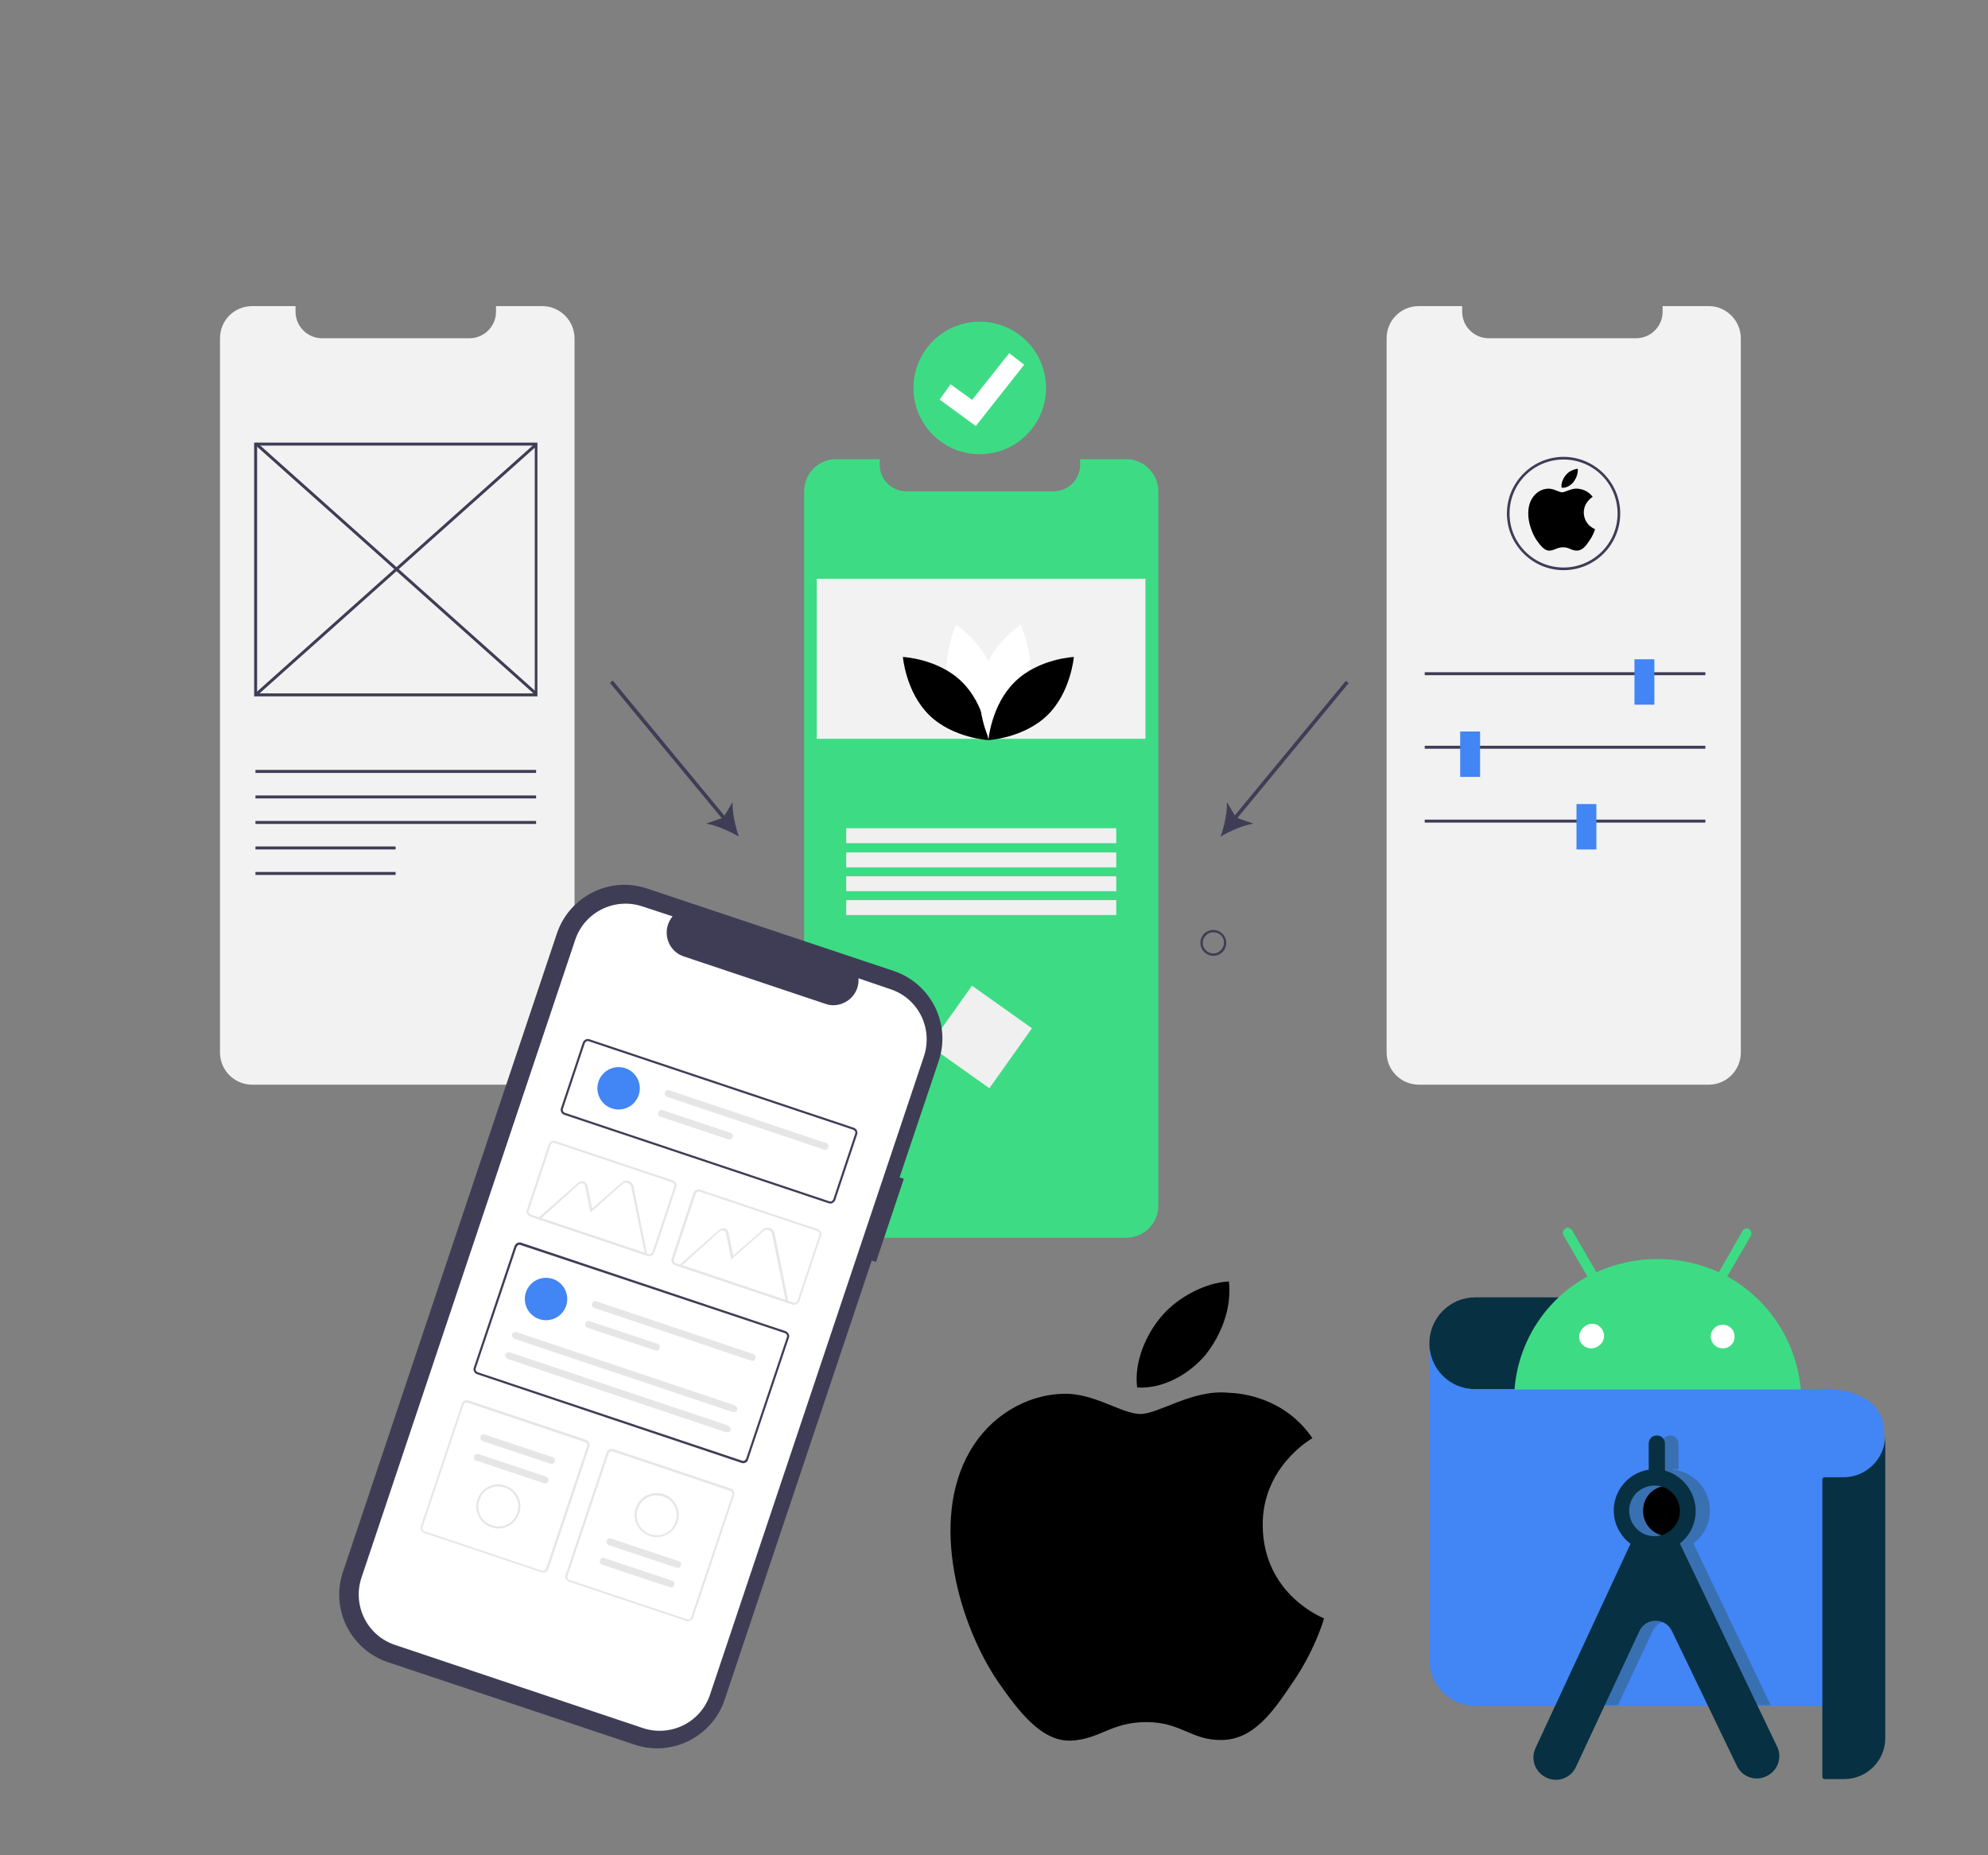 <?xml version="1.0" encoding="utf-8"?>
<!-- Generator: Adobe Illustrator 25.0.0, SVG Export Plug-In . SVG Version: 6.00 Build 0)  -->
<svg version="1.1" id="Layer_1" xmlns="http://www.w3.org/2000/svg" xmlns:xlink="http://www.w3.org/1999/xlink" x="0px" y="0px"
	 viewBox="0 0 600 560" style="enable-background:new 0 0 600 560;" xml:space="preserve">
<rect x="0" y="0" width="600" height="560" fill="#808080" stroke="none"/>
<path style="fill:#3F3D56;" d="M366.2,288.5c-2.1,0-3.9-1.7-3.9-3.9s1.7-3.9,3.9-3.9c2.1,0,3.9,1.7,3.9,3.9
	C370.1,286.8,368.4,288.5,366.2,288.5z M366.2,281.4c-1.8,0-3.2,1.5-3.2,3.2c0,1.8,1.5,3.2,3.2,3.2s3.2-1.5,3.2-3.2l0,0
	C369.5,282.8,368,281.4,366.2,281.4L366.2,281.4z"/>
<g>
	<path style="fill:#3DDC84;" d="M349.6,148.3v215.6c0,5.3-4.3,9.7-9.7,9.7h-87.5c-5.3,0-9.7-4.3-9.7-9.7c0,0,0,0,0,0V148.3
		c0-5.4,4.3-9.7,9.7-9.7c0,0,0,0,0,0h13.1v1.7c0,4.4,3.6,8,8,8h44.5c4.4,0,8-3.6,8-8v-1.7h14C345.2,138.6,349.6,143,349.6,148.3
		C349.6,148.3,349.6,148.3,349.6,148.3z"/>
	<rect x="246.5" y="174.7" style="fill:#F2F2F2;" width="99.2" height="48.3"/>
	<path style="fill:#FFFFFF;" d="M286.5,207.8c2.6,9.6,11.5,15.5,11.5,15.5s4.7-9.6,2.1-19.2s-11.5-15.5-11.5-15.5
		S283.9,198.2,286.5,207.8z"/>
	<path d="M290.3,205.8c7.1,6.9,8,17.6,8,17.6s-10.7-0.6-17.8-7.5c-7.1-6.9-8-17.6-8-17.6S283.2,198.8,290.3,205.8z"/>
	<path style="fill:#FFFFFF;" d="M310.1,207.8c-2.6,9.6-11.5,15.5-11.5,15.5s-4.7-9.6-2.1-19.2c2.6-9.6,11.5-15.5,11.5-15.5
		S312.7,198.2,310.1,207.8z"/>
	<path d="M306.3,205.8c-7.1,6.9-8,17.6-8,17.6s10.7-0.6,17.8-7.5c7.1-6.9,8-17.6,8-17.6S313.4,198.8,306.3,205.8z"/>
	<rect x="255.4" y="250" style="fill:#F0F0F0;" width="81.5" height="4.5"/>
	<rect x="255.4" y="257.3" style="fill:#F0F0F0;" width="81.5" height="4.5"/>
	<rect x="255.4" y="264.5" style="fill:#F0F0F0;" width="81.5" height="4.5"/>
	<rect x="255.4" y="271.7" style="fill:#F0F0F0;" width="81.5" height="4.5"/>
	
		<rect x="285" y="301.7" transform="matrix(0.579 -0.815 0.815 0.579 -130.39 373.209)" style="fill:#F0F0F0;" width="22.2" height="22.2"/>
	<path style="fill:#F2F2F2;" d="M173.4,102.1v215.6c0,5.3-4.3,9.7-9.7,9.7H76.1c-5.3,0-9.7-4.3-9.7-9.7c0,0,0,0,0,0V102.1
		c0-5.4,4.3-9.7,9.7-9.7c0,0,0,0,0,0h13.1v1.7c0,4.4,3.6,8,8,8h44.5c4.4,0,8-3.6,8-8v-1.7h14C169,92.4,173.4,96.8,173.4,102.1
		C173.4,102.1,173.4,102.1,173.4,102.1z"/>
	<path style="fill:#3F3D56;" d="M162.3,210.2H76.7v-76.6h85.5V210.2z M77.6,209.3h83.8v-74.8H77.6L77.6,209.3z"/>
	
		<rect x="119.1" y="115.1" transform="matrix(0.666 -0.746 0.746 0.666 -88.285 146.405)" style="fill:#3F3D56;" width="0.9" height="113.6"/>
	
		<rect x="62.7" y="171.4" transform="matrix(0.746 -0.666 0.666 0.746 -84.142 123.364)" style="fill:#3F3D56;" width="113.6" height="0.9"/>
	<rect x="77.1" y="232.4" style="fill:#3F3D56;" width="84.7" height="0.9"/>
	<rect x="77.1" y="240.1" style="fill:#3F3D56;" width="84.7" height="0.9"/>
	<rect x="77.1" y="247.8" style="fill:#3F3D56;" width="84.7" height="0.9"/>
	<rect x="77.1" y="255.5" style="fill:#3F3D56;" width="42.3" height="0.9"/>
	<rect x="77.1" y="263.2" style="fill:#3F3D56;" width="42.3" height="0.9"/>
	<path style="fill:#F2F2F2;" d="M525.4,102.1v215.6c0,5.3-4.3,9.7-9.7,9.7h-87.5c-5.3,0-9.7-4.3-9.7-9.7c0,0,0,0,0,0V102.1
		c0-5.4,4.3-9.7,9.7-9.7c0,0,0,0,0,0h13.1v1.7c0,4.4,3.6,8,8,8h44.5c4.4,0,8-3.6,8-8v-1.7h14C521,92.4,525.4,96.8,525.4,102.1
		C525.4,102.1,525.4,102.1,525.4,102.1z"/>
	<rect x="430" y="202.9" style="fill:#3F3D56;" width="84.7" height="0.9"/>
	<rect x="430" y="225.1" style="fill:#3F3D56;" width="84.7" height="0.9"/>
	<rect x="430" y="247.4" style="fill:#3F3D56;" width="84.7" height="0.9"/>
	<rect x="493.3" y="199" style="fill:#4285F4;" width="6" height="13.7"/>
	<rect x="440.7" y="220.8" style="fill:#4285F4;" width="6" height="13.7"/>
	<rect x="475.8" y="242.7" style="fill:#4285F4;" width="6" height="13.7"/>
	<path style="fill:#3F3D56;" d="M471.9,172.1c-9.4,0-17.1-7.7-17.1-17.1s7.7-17.1,17.1-17.1c9.4,0,17.1,7.7,17.1,17.1c0,0,0,0,0,0
		C489,164.4,481.4,172.1,471.9,172.1z M471.9,138.7c-9,0-16.3,7.3-16.3,16.3c0,9,7.3,16.3,16.3,16.3c9,0,16.3-7.3,16.3-16.3
		C488.2,146,480.9,138.7,471.9,138.7L471.9,138.7z"/>
	
		<rect x="201.1" y="199.7" transform="matrix(0.771 -0.637 0.637 0.771 -98.156 180.273)" style="fill:#3F3D56;" width="1.1" height="53.9"/>
	<path style="fill:#3F3D56;" d="M223,252.5c-2.8-1.6-6.8-3.4-9.9-3.9l5.2-1.8l2.8-4.7C221,245.2,221.9,249.4,223,252.5z"/>
	
		<rect x="362.8" y="226.1" transform="matrix(0.636 -0.771 0.771 0.636 -33.15 382.975)" style="fill:#3F3D56;" width="53.9" height="1.1"/>
	<path style="fill:#3F3D56;" d="M368.4,252.5c1.1-3.1,2-7.3,1.9-10.4l2.8,4.7l5.2,1.8C375.2,249.1,371.3,250.8,368.4,252.5z"/>
</g>
<g>
	<path style="fill:#3F3D56;" d="M272.8,355.8l-1.3-0.4l11.8-35.1c3.8-11.2-2.3-23.4-13.5-27.2h0l0,0l-74.5-24.9
		c-11.2-3.8-23.4,2.3-27.2,13.5l0,0l-64.6,192.8c-3.8,11.2,2.3,23.4,13.5,27.2h0l74.5,24.9c11.2,3.8,23.4-2.3,27.2-13.5l0,0
		l44.4-132.6l1.3,0.4L272.8,355.8z"/>
	<path style="fill:#FFFFFF;" d="M268.8,298.6l-9.7-3.3c0.3,4.2-2.9,7.8-7.1,8.1c-1,0.1-2-0.1-2.9-0.4l-42.7-14.3
		c-4-1.3-6.1-5.6-4.8-9.6c0.3-0.9,0.8-1.8,1.4-2.5l-9.1-3c-8.4-2.8-17.5,1.7-20.3,10.1l-64.5,192.5c-2.8,8.4,1.7,17.5,10.1,20.3h0
		l74.8,25.1c8.4,2.8,17.5-1.7,20.3-10.1l0,0l64.5-192.5C281.7,310.5,277.2,301.4,268.8,298.6L268.8,298.6z"/>
	<path style="fill:#3F3D56;" d="M250.1,363.2l-79.8-26.7c-0.8-0.3-1.3-1.2-1-2l6.6-19.8c0.3-0.8,1.2-1.3,2-1l79.8,26.7
		c0.8,0.3,1.3,1.2,1,2l-6.6,19.8C251.8,363,250.9,363.5,250.1,363.2z M177.7,314.3c-0.5-0.2-1,0.1-1.2,0.6l-6.6,19.8
		c-0.2,0.5,0.1,1,0.6,1.2l79.8,26.7c0.5,0.2,1-0.1,1.2-0.6l6.6-19.8c0.2-0.5-0.1-1-0.6-1.2L177.7,314.3z"/>
	<path style="fill:#3F3D56;" d="M223.9,441.6L144,414.8c-0.8-0.3-1.3-1.2-1-2l12.3-36.7c0.3-0.8,1.2-1.3,2-1l79.8,26.7
		c0.8,0.3,1.3,1.2,1,2l-12.3,36.7C225.6,441.4,224.7,441.8,223.9,441.6z M157.1,375.8c-0.5-0.2-1,0.1-1.2,0.6L143.6,413
		c-0.2,0.5,0.1,1,0.6,1.2l79.8,26.7c0.5,0.2,1-0.1,1.2-0.6l12.3-36.7c0.2-0.5-0.1-1-0.6-1.2L157.1,375.8z"/>
	<path style="fill:#E6E6E6;" d="M239.2,393.8l-35.5-11.9c-0.8-0.3-1.3-1.2-1-2l6.6-19.8c0.3-0.8,1.2-1.3,2-1l35.5,11.9
		c0.8,0.3,1.3,1.2,1,2l-6.6,19.8C240.9,393.6,240,394,239.2,393.8z M211.2,359.7c-0.5-0.2-1,0.1-1.2,0.6l-6.6,19.8
		c-0.2,0.5,0.1,1,0.6,1.2l35.5,11.9c0.5,0.2,1-0.1,1.2-0.6l6.6-19.8c0.2-0.5-0.1-1-0.6-1.2L211.2,359.7z"/>
	<path style="fill:#E6E6E6;" d="M163.5,474.6L128,462.7c-0.8-0.3-1.3-1.2-1-2l12.4-37c0.3-0.8,1.2-1.3,2-1l35.5,11.9
		c0.8,0.3,1.3,1.2,1,2l-12.4,37C165.2,474.4,164.3,474.9,163.5,474.6z M141.1,423.4c-0.5-0.2-1,0.1-1.2,0.6l-12.4,37
		c-0.2,0.5,0.1,1,0.6,1.2l35.5,11.9c0.5,0.2,1-0.1,1.2-0.6l12.4-37c0.2-0.5-0.1-1-0.6-1.2L141.1,423.4z"/>
	<path style="fill:#E6E6E6;" d="M207.2,489.3l-35.5-11.9c-0.8-0.3-1.3-1.2-1-2l12.4-37c0.3-0.8,1.2-1.3,2-1l35.5,11.9
		c0.8,0.3,1.3,1.2,1,2l-12.4,37C208.9,489.1,208,489.5,207.2,489.3z M184.9,438.1c-0.5-0.2-1,0.1-1.2,0.6l-12.4,37
		c-0.2,0.5,0.1,1,0.6,1.2l35.5,11.9c0.5,0.2,1-0.1,1.2-0.6l12.4-37c0.2-0.5-0.1-1-0.6-1.2L184.9,438.1z"/>
	<circle style="fill:#4285F4;" cx="164.8" cy="392.1" r="6.4"/>
	<path style="fill:#E6E6E6;" d="M180,392.8c-0.6-0.2-1.2,0.1-1.3,0.7c-0.2,0.6,0.1,1.2,0.7,1.3c0,0,0,0,0,0l47.3,15.9
		c0.6,0.2,1.2-0.1,1.3-0.7c0.2-0.6-0.1-1.2-0.7-1.3c0,0,0,0,0,0L180,392.8z"/>
	<path style="fill:#E6E6E6;" d="M178,398.8c-0.6-0.2-1.2,0.1-1.3,0.7c-0.2,0.6,0.1,1.2,0.7,1.3c0,0,0,0,0,0l20.4,6.8
		c0.6,0.2,1.2-0.1,1.3-0.7c0.2-0.6-0.1-1.1-0.7-1.3L178,398.8z"/>
	<path style="fill:#E6E6E6;" d="M156.2,402.2c-0.8-0.3-1.5,0-1.7,0.5c-0.2,0.6,0.3,1.2,1,1.5l65.3,21.9c0.8,0.3,1.5,0,1.7-0.5
		c0.2-0.6-0.3-1.2-1-1.5L156.2,402.2z"/>
	<path style="fill:#E6E6E6;" d="M154.2,408.3c-0.8-0.3-1.5,0-1.7,0.5c-0.2,0.6,0.3,1.2,1,1.5l65.3,21.9c0.8,0.3,1.5,0,1.7-0.5
		s-0.3-1.2-1-1.5L154.2,408.3z"/>
	<circle style="fill:#4285F4;" cx="186.7" cy="328.5" r="6.4"/>
	<path style="fill:#E6E6E6;" d="M202,329.1c-0.6-0.2-1.2,0.1-1.3,0.7c-0.2,0.6,0.1,1.2,0.7,1.3c0,0,0,0,0,0l47.3,15.9
		c0.6,0.2,1.2-0.1,1.3-0.7c0.2-0.6-0.1-1.1-0.7-1.3L202,329.1z"/>
	<path style="fill:#E6E6E6;" d="M200,335.1c-0.6-0.2-1.2,0.1-1.3,0.7c-0.2,0.6,0.1,1.2,0.7,1.3c0,0,0,0,0,0l20.4,6.8
		c0.6,0.2,1.2-0.1,1.3-0.7c0.2-0.6-0.1-1.1-0.7-1.3L200,335.1z"/>
	<path style="fill:#E6E6E6;" d="M195.4,379.1l-33.3-11.2l12.4-10.9c0.7-0.6,1.8-0.6,2.4,0.1c0.2,0.2,0.3,0.5,0.4,0.8l1.4,6.9l9-7.9
		c0.9-0.8,2.2-0.7,3,0.2c0.2,0.3,0.4,0.6,0.5,1L195.4,379.1z M163.4,367.7l31.2,10.5l-4.1-20c-0.2-0.8-0.9-1.3-1.8-1.2
		c-0.3,0.1-0.5,0.2-0.7,0.3l-9.8,8.7l-1.6-8c-0.1-0.6-0.7-0.9-1.3-0.8c-0.2,0-0.4,0.1-0.5,0.2L163.4,367.7z"/>
	<path style="fill:#E6E6E6;" d="M238,393.3l-33.3-11.2l12.4-10.9c0.7-0.6,1.8-0.6,2.4,0.1c0.2,0.2,0.3,0.5,0.4,0.8l1.4,6.9l9-7.9
		c0.9-0.8,2.2-0.7,3,0.2c0.2,0.3,0.4,0.6,0.5,1L238,393.3z M205.9,381.9l31.2,10.5l-4.1-20c-0.2-0.8-0.9-1.3-1.8-1.2
		c-0.3,0.1-0.5,0.2-0.7,0.3l-9.8,8.7l-1.6-8c-0.1-0.6-0.7-0.9-1.3-0.8c-0.2,0-0.4,0.1-0.5,0.2L205.9,381.9z"/>
	<path style="fill:#E6E6E6;" d="M195.5,379.1L160,367.2c-0.8-0.3-1.3-1.2-1-2l6.6-19.8c0.3-0.8,1.2-1.3,2-1l35.5,11.9
		c0.8,0.3,1.3,1.2,1,2l-6.6,19.8C197.2,378.9,196.3,379.4,195.5,379.1z M167.4,345c-0.5-0.2-1,0.1-1.2,0.6l-6.6,19.8
		c-0.2,0.5,0.1,1,0.6,1.2l35.5,11.9c0.5,0.2,1-0.1,1.2-0.6l6.6-19.8c0.2-0.5-0.1-1-0.6-1.2L167.4,345z"/>
	<path style="fill:#E6E6E6;" d="M146.3,433c-0.6-0.2-1.2,0.1-1.3,0.7s0.1,1.2,0.7,1.3c0,0,0,0,0,0l20.4,6.8c0.6,0.2,1.2-0.1,1.3-0.7
		c0.2-0.6-0.1-1.2-0.7-1.3L146.3,433z"/>
	<path style="fill:#E6E6E6;" d="M144.4,438.9c-0.6-0.2-1.2,0.1-1.3,0.7c-0.2,0.6,0.1,1.1,0.7,1.3l20.4,6.8c0.6,0.2,1.2-0.1,1.3-0.7
		c0.2-0.6-0.1-1.1-0.7-1.3L144.4,438.9z"/>
	<path style="fill:#E6E6E6;" d="M148.3,461c-3.5-1.2-5.4-4.9-4.2-8.4c1.2-3.5,4.9-5.4,8.4-4.2c3.5,1.2,5.4,4.9,4.2,8.4l0,0
		C155.5,460.3,151.8,462.2,148.3,461z M152.3,449c-3.2-1.1-6.6,0.6-7.6,3.8c-1.1,3.2,0.6,6.6,3.8,7.6c3.2,1.1,6.6-0.6,7.6-3.8l0,0
		C157.2,453.5,155.5,450.1,152.3,449L152.3,449z"/>
	<path style="fill:#E6E6E6;" d="M202.2,479.1c0.6,0.2,1.2-0.1,1.3-0.7c0.2-0.6-0.1-1.2-0.7-1.3c0,0,0,0,0,0l-20.4-6.8
		c-0.6-0.2-1.2,0.1-1.3,0.7c-0.2,0.6,0.1,1.2,0.7,1.3c0,0,0,0,0,0L202.2,479.1z"/>
	<path style="fill:#E6E6E6;" d="M204.2,473.2c0.6,0.2,1.2-0.1,1.3-0.7c0.2-0.6-0.1-1.2-0.7-1.3l-20.4-6.8c-0.6-0.2-1.2,0.1-1.3,0.7
		s0.1,1.2,0.7,1.3c0,0,0,0,0,0L204.2,473.2z"/>
	<path style="fill:#E6E6E6;" d="M200.3,451c3.5,1.2,5.4,4.9,4.2,8.4c-1.2,3.5-4.9,5.4-8.4,4.2c-3.5-1.2-5.4-4.9-4.2-8.4l0,0
		C193,451.7,196.8,449.9,200.3,451z M196.3,463.1c3.2,1.1,6.6-0.6,7.6-3.8c1.1-3.2-0.6-6.6-3.8-7.6c-3.2-1.1-6.6,0.6-7.6,3.8l0,0
		C191.4,458.6,193.1,462,196.3,463.1z"/>
</g>
<g>
	<g>
		<circle style="fill:#3DDC84;" cx="295.7" cy="117.1" r="20"/>
	</g>
	<g>
		<polygon style="fill:#FFFFFF;" points="294.5,128.6 283.6,120.6 286.9,116 293.4,120.7 304.6,106.6 309.1,110.1 		"/>
	</g>
</g>
<g>
	<g>
		<path d="M381.1,460.5c-0.2-17.5,14.3-26,15-26.4c-8.2-12-20.9-13.6-25.4-13.7c-10.7-1.1-21,6.4-26.5,6.4c-5.6,0-13.9-6.3-23-6.1
			c-11.6,0.2-22.5,6.9-28.5,17.4c-12.3,21.3-3.1,52.6,8.7,69.8c5.9,8.4,12.8,17.8,21.8,17.5c8.8-0.4,12.1-5.6,22.8-5.6
			c10.6,0,13.6,5.6,22.8,5.4c9.5-0.1,15.4-8.5,21.1-17c6.8-9.7,9.6-19.2,9.7-19.7C399.5,488.4,381.3,481.5,381.1,460.5"/>
	</g>
	<g>
		<path d="M363.8,409c4.7-5.9,8-14,7.1-22.2c-6.9,0.3-15.5,4.7-20.4,10.6c-4.4,5.1-8.3,13.5-7.3,21.4
			C350.9,419.3,358.8,414.9,363.8,409"/>
	</g>
</g>
<g>
	<path style="fill:#073042;" d="M482.9,391.6h-37.7c-7.6,0-13.8,6.2-13.8,13.9c-0.2,7.4,5.6,13.6,13,13.8c0.1,0,0.3,0,0.4,0h38.5
		L482.9,391.6z"/>
	<path style="fill:#4285F4;" d="M568.8,514.9H445.2c-7.6,0-13.8-6.2-13.8-13.8v-95.7c0,7.7,6.1,13.9,13.8,13.9c0.3,0,0.6,0,0.9,0
		h102.5c0,0,20.1-1.7,20.1,13.4V514.9z"/>
	<path d="M503.5,448.4c-4.3,0-7.7,3.4-7.8,7.6c0,4.3,3.4,7.7,7.6,7.8c1.1,0,2.1-0.2,3.1-0.6c3.9-1.6,5.9-6,4.3-9.9
		C509.6,450.2,506.7,448.3,503.5,448.4z"/>
	<path style="fill:#3870B2;" d="M511.1,465.9c5.5-4.1,6.6-11.9,2.5-17.4c-2.3-3-5.8-4.8-9.6-5h0.4c0.7-0.1,1.5-0.1,2.2,0v-7.7
		c0-0.9-0.4-1.7-1.2-2.2c-0.8-0.4-1.7-0.4-2.5,0c-0.8,0.5-1.2,1.3-1.2,2.2v7.8c-6.8,1.1-11.5,7.5-10.4,14.3c0.5,3.2,2.3,6.1,4.9,8.1
		l-22.8,48.7h14.9l10.5-22.4c0.9-1.9,2.8-3.1,4.9-3.1c2.1,0,4,1.2,4.9,3.1l10.8,22.4h15L511.1,465.9z M503.5,463.7
		c-4.3,0-7.7-3.5-7.6-7.8c0-2,0.8-3.9,2.2-5.4c3-3,7.8-3.1,10.8-0.1c1.5,1.5,2.3,3.4,2.3,5.5C511.2,460.3,507.8,463.7,503.5,463.7
		L503.5,463.7z"/>
	<path style="fill:#FFFFFF;" d="M474.8,398.4h52.9v9.7h-52.9V398.4z"/>
	<path style="fill:#073042;" d="M499.4,448.4c4.2,0,7.6,3.5,7.6,7.7c0,4.2-3.5,7.6-7.7,7.6c-4.2,0-7.6-3.5-7.6-7.7
		c0-2,0.8-3.9,2.2-5.4C495.4,449.2,497.4,448.4,499.4,448.4z M502.5,443.9v-8.1c0-0.9-0.4-1.7-1.2-2.2c-0.8-0.4-1.7-0.4-2.5,0
		c-0.8,0.5-1.2,1.3-1.2,2.2v7.8c-6.8,1.1-11.5,7.5-10.4,14.3c0.5,3.2,2.3,6.1,4.9,8.1l-28.6,61.5c-1.1,2.2-0.9,4.8,0.5,6.8
		c1.4,2,3.8,3.1,6.2,2.9c2.4-0.2,4.6-1.8,5.5-4l19.1-40.9c0.9-1.9,2.8-3.1,4.9-3.1c2.1,0,4,1.2,4.9,3.1l19.6,40.7
		c1.6,3.4,5.7,4.8,9,3.1c3.4-1.6,4.8-5.7,3.1-9L507,465.9c3.7-2.9,5.5-7.7,4.5-12.4C510.5,448.9,507.1,445.2,502.5,443.9"/>
	<path style="fill:#3DDC84;" d="M520,407c-2,0-3.6-1.5-3.7-3.5c0-1,0.4-1.9,1.1-2.6c1.4-1.4,3.7-1.4,5.1,0c0.7,0.7,1,1.6,1,2.5
		C523.6,405.4,522,407,520,407L520,407 M480.2,407c-2,0-3.6-1.6-3.6-3.5c0-1,0.4-1.9,1.1-2.6c1.3-1.5,3.6-1.8,5.1-0.5
		c1.5,1.3,1.8,3.6,0.5,5.1c-0.2,0.2-0.3,0.4-0.5,0.5C482.1,406.6,481.2,407,480.2,407 M521.3,385.3l7.2-12.4c0.3-0.8-0.1-1.7-0.8-2
		c-0.6-0.2-1.3-0.1-1.7,0.5l-7.2,12.6c-11.8-5.3-25.2-5.3-37,0l-7.3-12.6c-0.3-0.5-0.8-0.8-1.3-0.8c-0.5,0-1,0.3-1.3,0.8
		c-0.3,0.5-0.3,1.1,0,1.5l7.2,12.4c-12.6,6.9-20.9,19.7-22,34.1h86.4C542.2,405,533.9,392.2,521.3,385.3"/>
	<path style="fill:#073042;" d="M556.4,445.9h-5.7c-0.4,0-0.7,0.3-0.7,0.7c0,0,0,0,0,0v89.7c0,0.4,0.3,0.7,0.7,0.7h5.9
		c6.9,0,12.4-5.6,12.4-12.4v-91.2C568.9,440.3,563.3,445.9,556.4,445.9C556.4,445.9,556.4,445.9,556.4,445.9z"/>
</g>
<g>
	<g>
		<path d="M478,154.7c0-3.1,2.6-4.7,2.7-4.7c-1.5-2.1-3.7-2.4-4.5-2.5c-1.9-0.2-3.8,1.1-4.7,1.1c-1,0-2.5-1.1-4.1-1.1
			c-2.1,0-4,1.2-5.1,3.1c-2.2,3.8-0.6,9.4,1.5,12.5c1.1,1.5,2.3,3.2,3.9,3.1c1.6-0.1,2.2-1,4.1-1c1.9,0,2.4,1,4.1,1
			c1.7,0,2.8-1.5,3.8-3c1.2-1.7,1.7-3.4,1.7-3.5C481.3,159.7,478.1,158.5,478,154.7"/>
	</g>
	<g>
		<path d="M474.9,145.5c0.8-1.1,1.4-2.5,1.3-4c-1.2,0.1-2.8,0.8-3.6,1.9c-0.8,0.9-1.5,2.4-1.3,3.8
			C472.6,147.4,474,146.6,474.9,145.5"/>
	</g>
</g>
</svg>
